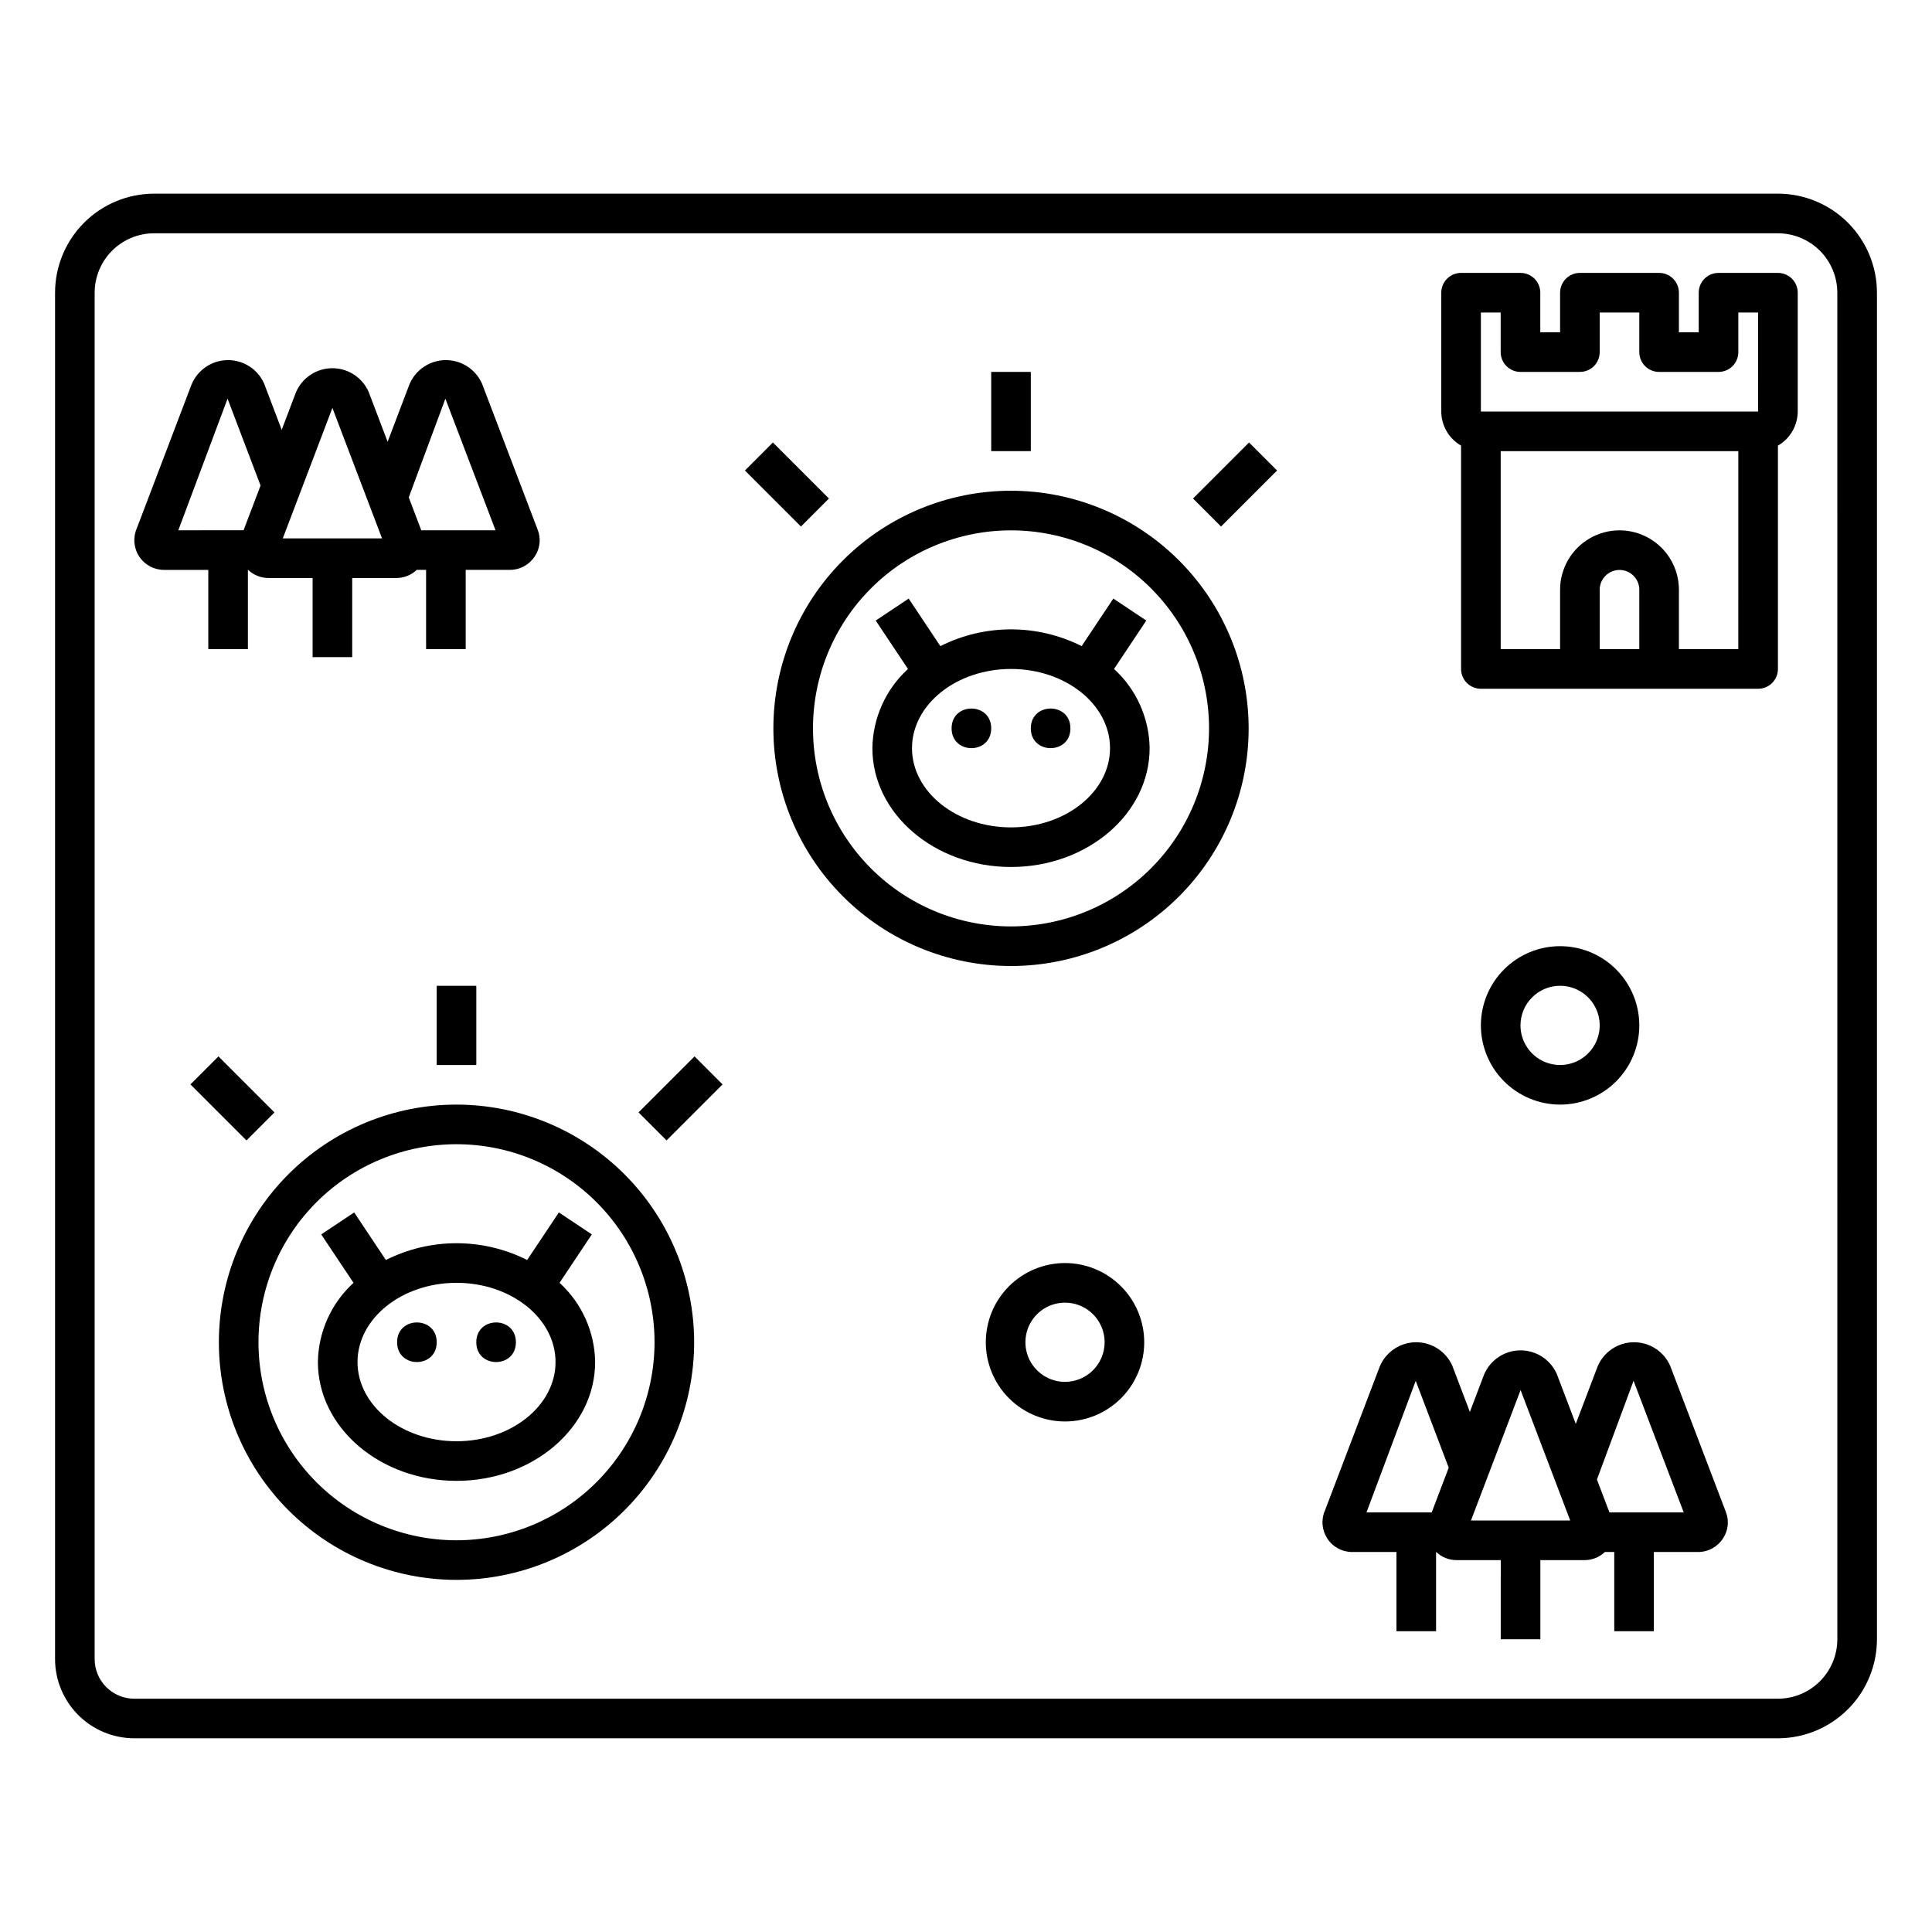 <?xml version="1.0" encoding="UTF-8"?>
<!-- Uploaded to: ICON Repo, www.iconrepo.com, Generator: ICON Repo Mixer Tools -->
<svg fill="#000000" width="800px" height="800px" version="1.1" viewBox="144 144 512 512" xmlns="http://www.w3.org/2000/svg">
 <g>
  <path d="m447.78 308.45-8.734-5.82-8.402 12.602h0.004c-11.777-5.926-25.664-5.926-37.441 0l-8.402-12.602-8.734 5.82 8.555 12.832h0.004c-5.91 5.394-9.324 12.992-9.438 20.992 0 17.363 16.48 31.488 36.734 31.488s36.734-14.125 36.734-31.488h0.004c-0.113-8-3.527-15.598-9.434-20.992zm-35.852 54.816c-14.469 0-26.238-9.414-26.238-20.992s11.773-20.992 26.238-20.992c14.469 0 26.238 9.414 26.238 20.992s-11.773 20.992-26.238 20.992z"/>
  <path d="m427.67 337.02c0 6.996-10.496 6.996-10.496 0 0-7 10.496-7 10.496 0"/>
  <path d="m406.68 337.02c0 6.996-10.496 6.996-10.496 0 0-7 10.496-7 10.496 0"/>
  <path d="m411.93 274.05c-16.703 0-32.723 6.633-44.531 18.445-11.812 11.809-18.445 27.828-18.445 44.531 0 16.703 6.633 32.719 18.445 44.531 11.809 11.809 27.828 18.445 44.531 18.445 16.699 0 32.719-6.637 44.531-18.445 11.809-11.812 18.445-27.828 18.445-44.531-0.02-16.699-6.66-32.707-18.469-44.512-11.805-11.805-27.812-18.449-44.508-18.465zm0 115.46c-13.922 0-27.27-5.531-37.109-15.371-9.844-9.844-15.371-23.191-15.371-37.109 0-13.918 5.527-27.27 15.371-37.109 9.84-9.844 23.188-15.371 37.109-15.371 13.918 0 27.266 5.527 37.109 15.371 9.84 9.84 15.371 23.191 15.371 37.109-0.02 13.914-5.551 27.25-15.391 37.09-9.84 9.84-23.176 15.371-37.09 15.391z"/>
  <path d="m615.17 195.32h-430.34c-6.953 0.012-13.625 2.777-18.543 7.695-4.922 4.922-7.688 11.59-7.695 18.547v362.11c0.004 5.566 2.219 10.902 6.156 14.836 3.934 3.938 9.27 6.148 14.836 6.156h435.59c6.957-0.008 13.625-2.777 18.543-7.695 4.922-4.918 7.688-11.59 7.695-18.547v-356.86c-0.008-6.957-2.773-13.625-7.695-18.547-4.918-4.918-11.586-7.684-18.543-7.695zm15.742 383.11c-0.004 4.176-1.664 8.176-4.617 11.129-2.949 2.953-6.953 4.613-11.125 4.617h-435.59c-5.793-0.008-10.488-4.703-10.496-10.496v-362.11c0.004-4.176 1.664-8.176 4.617-11.129 2.949-2.949 6.953-4.609 11.125-4.617h430.34c4.172 0.008 8.176 1.668 11.125 4.617 2.953 2.953 4.613 6.953 4.617 11.129z"/>
  <path d="m199.2 316.02h10.496v-20.996h0.047v-0.004c1.453 1.383 3.383 2.152 5.391 2.156h11.707v20.977h10.496v-20.977h11.711c2.008 0 3.938-0.77 5.394-2.152h2.477v20.996h10.496v-20.996h11.695c2.688 0.004 5.191-1.363 6.641-3.625 1.41-2.125 1.668-4.812 0.684-7.164l-14.699-38.57c-1.699-3.836-5.519-6.289-9.715-6.234-4.195 0.059-7.949 2.613-9.539 6.496l-5.758 15.145-5.043-13.254c-1.684-3.793-5.441-6.238-9.59-6.238-4.148 0-7.91 2.445-9.594 6.238-0.035 0.086-0.078 0.176-0.109 0.262l-3.734 9.828-4.652-12.242h0.004c-1.695-3.836-5.519-6.289-9.711-6.234-4.195 0.059-7.949 2.613-9.543 6.496l-14.469 38.012c-1.09 2.438-0.871 5.262 0.582 7.5 1.453 2.238 3.945 3.59 6.613 3.586h11.723zm62.832-66.363 13.289 34.871h-19.68l-3.316-8.715zm-29.941 2.445 13.152 34.578h-26.301zm-40.836 32.426 13.051-34.879 8.742 23.023-4.504 11.855z"/>
  <path d="m586.61 505.94c-1.695-3.836-5.519-6.285-9.711-6.231-4.195 0.059-7.949 2.613-9.543 6.492l-5.758 15.145-5.039-13.254c-1.684-3.789-5.445-6.234-9.594-6.234-4.148 0-7.906 2.445-9.59 6.234-0.035 0.086-0.078 0.176-0.109 0.262l-3.734 9.824-4.652-12.238h0.004c-1.699-3.836-5.519-6.285-9.715-6.231-4.191 0.059-7.949 2.613-9.539 6.492l-14.469 38.012c-1.094 2.438-0.875 5.262 0.582 7.504 1.453 2.238 3.941 3.59 6.613 3.582h11.723v20.996h10.496v-20.996h0.043c1.457 1.383 3.387 2.156 5.394 2.152h11.707l-0.004 20.977h10.496v-20.977h11.711c2.008 0 3.938-0.77 5.394-2.152h2.481v20.996h10.496v-20.996h11.695-0.004c2.688 0.008 5.195-1.359 6.644-3.621 1.41-2.125 1.664-4.812 0.68-7.164zm-63.191 38.863h-17.285l13.047-34.871 8.742 23.016zm10.402 2.152 13.152-34.578 13.152 34.578zm36.699-2.152-3.316-8.715 9.707-26.156 13.289 34.871z"/>
  <path d="m615.17 216.32h-15.746c-1.391 0-2.727 0.555-3.711 1.539-0.984 0.984-1.535 2.32-1.535 3.711v10.496h-5.25v-10.496c0.004-1.391-0.551-2.727-1.535-3.711s-2.32-1.539-3.711-1.539h-20.992c-1.395 0-2.727 0.555-3.711 1.539-0.984 0.984-1.539 2.32-1.539 3.711v10.496h-5.246v-10.496c0-1.391-0.551-2.727-1.535-3.711s-2.32-1.539-3.715-1.539h-15.742c-1.391 0-2.727 0.555-3.711 1.539s-1.539 2.32-1.539 3.711v31.488c0.016 3.731 2.016 7.176 5.25 9.035v59.188c0 1.395 0.551 2.727 1.535 3.711s2.32 1.539 3.711 1.539h73.473c1.395 0 2.731-0.555 3.715-1.539 0.984-0.984 1.535-2.316 1.535-3.711v-59.188c3.234-1.859 5.234-5.305 5.246-9.035v-31.488c0-1.391-0.551-2.727-1.535-3.711s-2.32-1.539-3.711-1.539zm-36.738 99.715h-10.496v-15.746c0-2.898 2.352-5.246 5.25-5.246 2.898 0 5.246 2.348 5.246 5.246zm26.238 0h-15.742v-15.746c0-5.625-3-10.82-7.871-13.633-4.871-2.812-10.871-2.812-15.742 0s-7.875 8.008-7.875 13.633v15.742l-15.742 0.004v-52.48h62.977zm5.246-62.977h-73.469v-26.242h5.246v10.496h0.004c0 1.395 0.551 2.731 1.535 3.715 0.984 0.984 2.32 1.535 3.711 1.535h15.746c1.391 0 2.727-0.551 3.711-1.535 0.984-0.984 1.539-2.32 1.535-3.715v-10.496h10.496v10.496c0 1.395 0.555 2.731 1.539 3.715 0.984 0.984 2.316 1.535 3.711 1.535h15.742c1.395 0 2.731-0.551 3.715-1.535 0.984-0.984 1.535-2.32 1.535-3.715v-10.496h5.246z"/>
  <path d="m406.68 242.56h10.496v20.992h-10.496z"/>
  <path d="m341.41 268.69 7.418-7.422 14.848 14.844-7.418 7.422z"/>
  <path d="m460.17 276.11 14.844-14.844 7.422 7.422-14.844 14.844z"/>
  <path d="m300.84 471.13-8.734-5.82-8.402 12.602c-11.777-5.926-25.664-5.926-37.438 0l-8.402-12.602-8.734 5.82 8.555 12.832c-5.906 5.394-9.324 12.992-9.438 20.992 0 17.363 16.48 31.488 36.734 31.488 20.254 0 36.734-14.125 36.734-31.488h0.004c-0.113-8-3.527-15.598-9.434-20.992zm-35.855 54.816c-14.469 0-26.238-9.414-26.238-20.992s11.773-20.992 26.238-20.992c14.469 0 26.238 9.414 26.238 20.992s-11.77 20.992-26.238 20.992z"/>
  <path d="m280.72 499.71c0 6.996-10.496 6.996-10.496 0 0-6.996 10.496-6.996 10.496 0"/>
  <path d="m259.73 499.71c0 6.996-10.496 6.996-10.496 0 0-6.996 10.496-6.996 10.496 0"/>
  <path d="m264.98 436.73c-16.703 0-32.723 6.637-44.531 18.445-11.809 11.812-18.445 27.828-18.445 44.531 0 16.703 6.637 32.719 18.445 44.531 11.809 11.809 27.828 18.445 44.531 18.445s32.719-6.637 44.531-18.445c11.809-11.812 18.445-27.828 18.445-44.531-0.02-16.695-6.66-32.703-18.465-44.512-11.809-11.805-27.816-18.445-44.512-18.465zm0 115.46c-13.918 0-27.27-5.531-37.109-15.371-9.844-9.844-15.371-23.191-15.371-37.109 0-13.918 5.527-27.266 15.371-37.109 9.84-9.84 23.191-15.371 37.109-15.371s27.266 5.531 37.109 15.371c9.84 9.844 15.371 23.191 15.371 37.109-0.016 13.914-5.551 27.254-15.391 37.09-9.836 9.84-23.176 15.375-37.09 15.391z"/>
  <path d="m259.73 405.25h10.496v20.992h-10.496z"/>
  <path d="m194.47 431.38 7.418-7.422 14.848 14.844-7.418 7.422z"/>
  <path d="m313.22 438.8 14.844-14.844 7.422 7.422-14.844 14.844z"/>
  <path d="m557.44 436.73c5.57 0 10.91-2.211 14.844-6.148 3.938-3.938 6.148-9.277 6.148-14.844 0-5.566-2.211-10.906-6.148-14.844-3.934-3.938-9.273-6.148-14.844-6.148-5.566 0-10.906 2.211-14.844 6.148-3.934 3.938-6.148 9.277-6.148 14.844 0.008 5.566 2.219 10.902 6.156 14.836 3.934 3.938 9.273 6.152 14.836 6.156zm0-31.488c4.246 0 8.074 2.559 9.699 6.481 1.625 3.922 0.727 8.438-2.277 11.438-3 3.004-7.516 3.898-11.438 2.277-3.922-1.625-6.481-5.453-6.481-9.699 0.008-5.793 4.703-10.488 10.496-10.496z"/>
  <path d="m426.24 478.72c-5.566 0-10.906 2.211-14.844 6.148s-6.148 9.277-6.148 14.844c0 5.566 2.211 10.906 6.148 14.844s9.277 6.148 14.844 6.148c5.566 0 10.906-2.211 14.844-6.148s6.148-9.277 6.148-14.844c-0.004-5.566-2.219-10.902-6.156-14.836-3.934-3.938-9.27-6.152-14.836-6.156zm0 31.488c-4.246 0-8.07-2.559-9.695-6.481-1.625-3.922-0.727-8.438 2.273-11.438 3.004-3 7.516-3.898 11.438-2.273 3.922 1.621 6.481 5.449 6.481 9.695-0.008 5.793-4.703 10.488-10.496 10.496z"/>
 </g>
</svg>